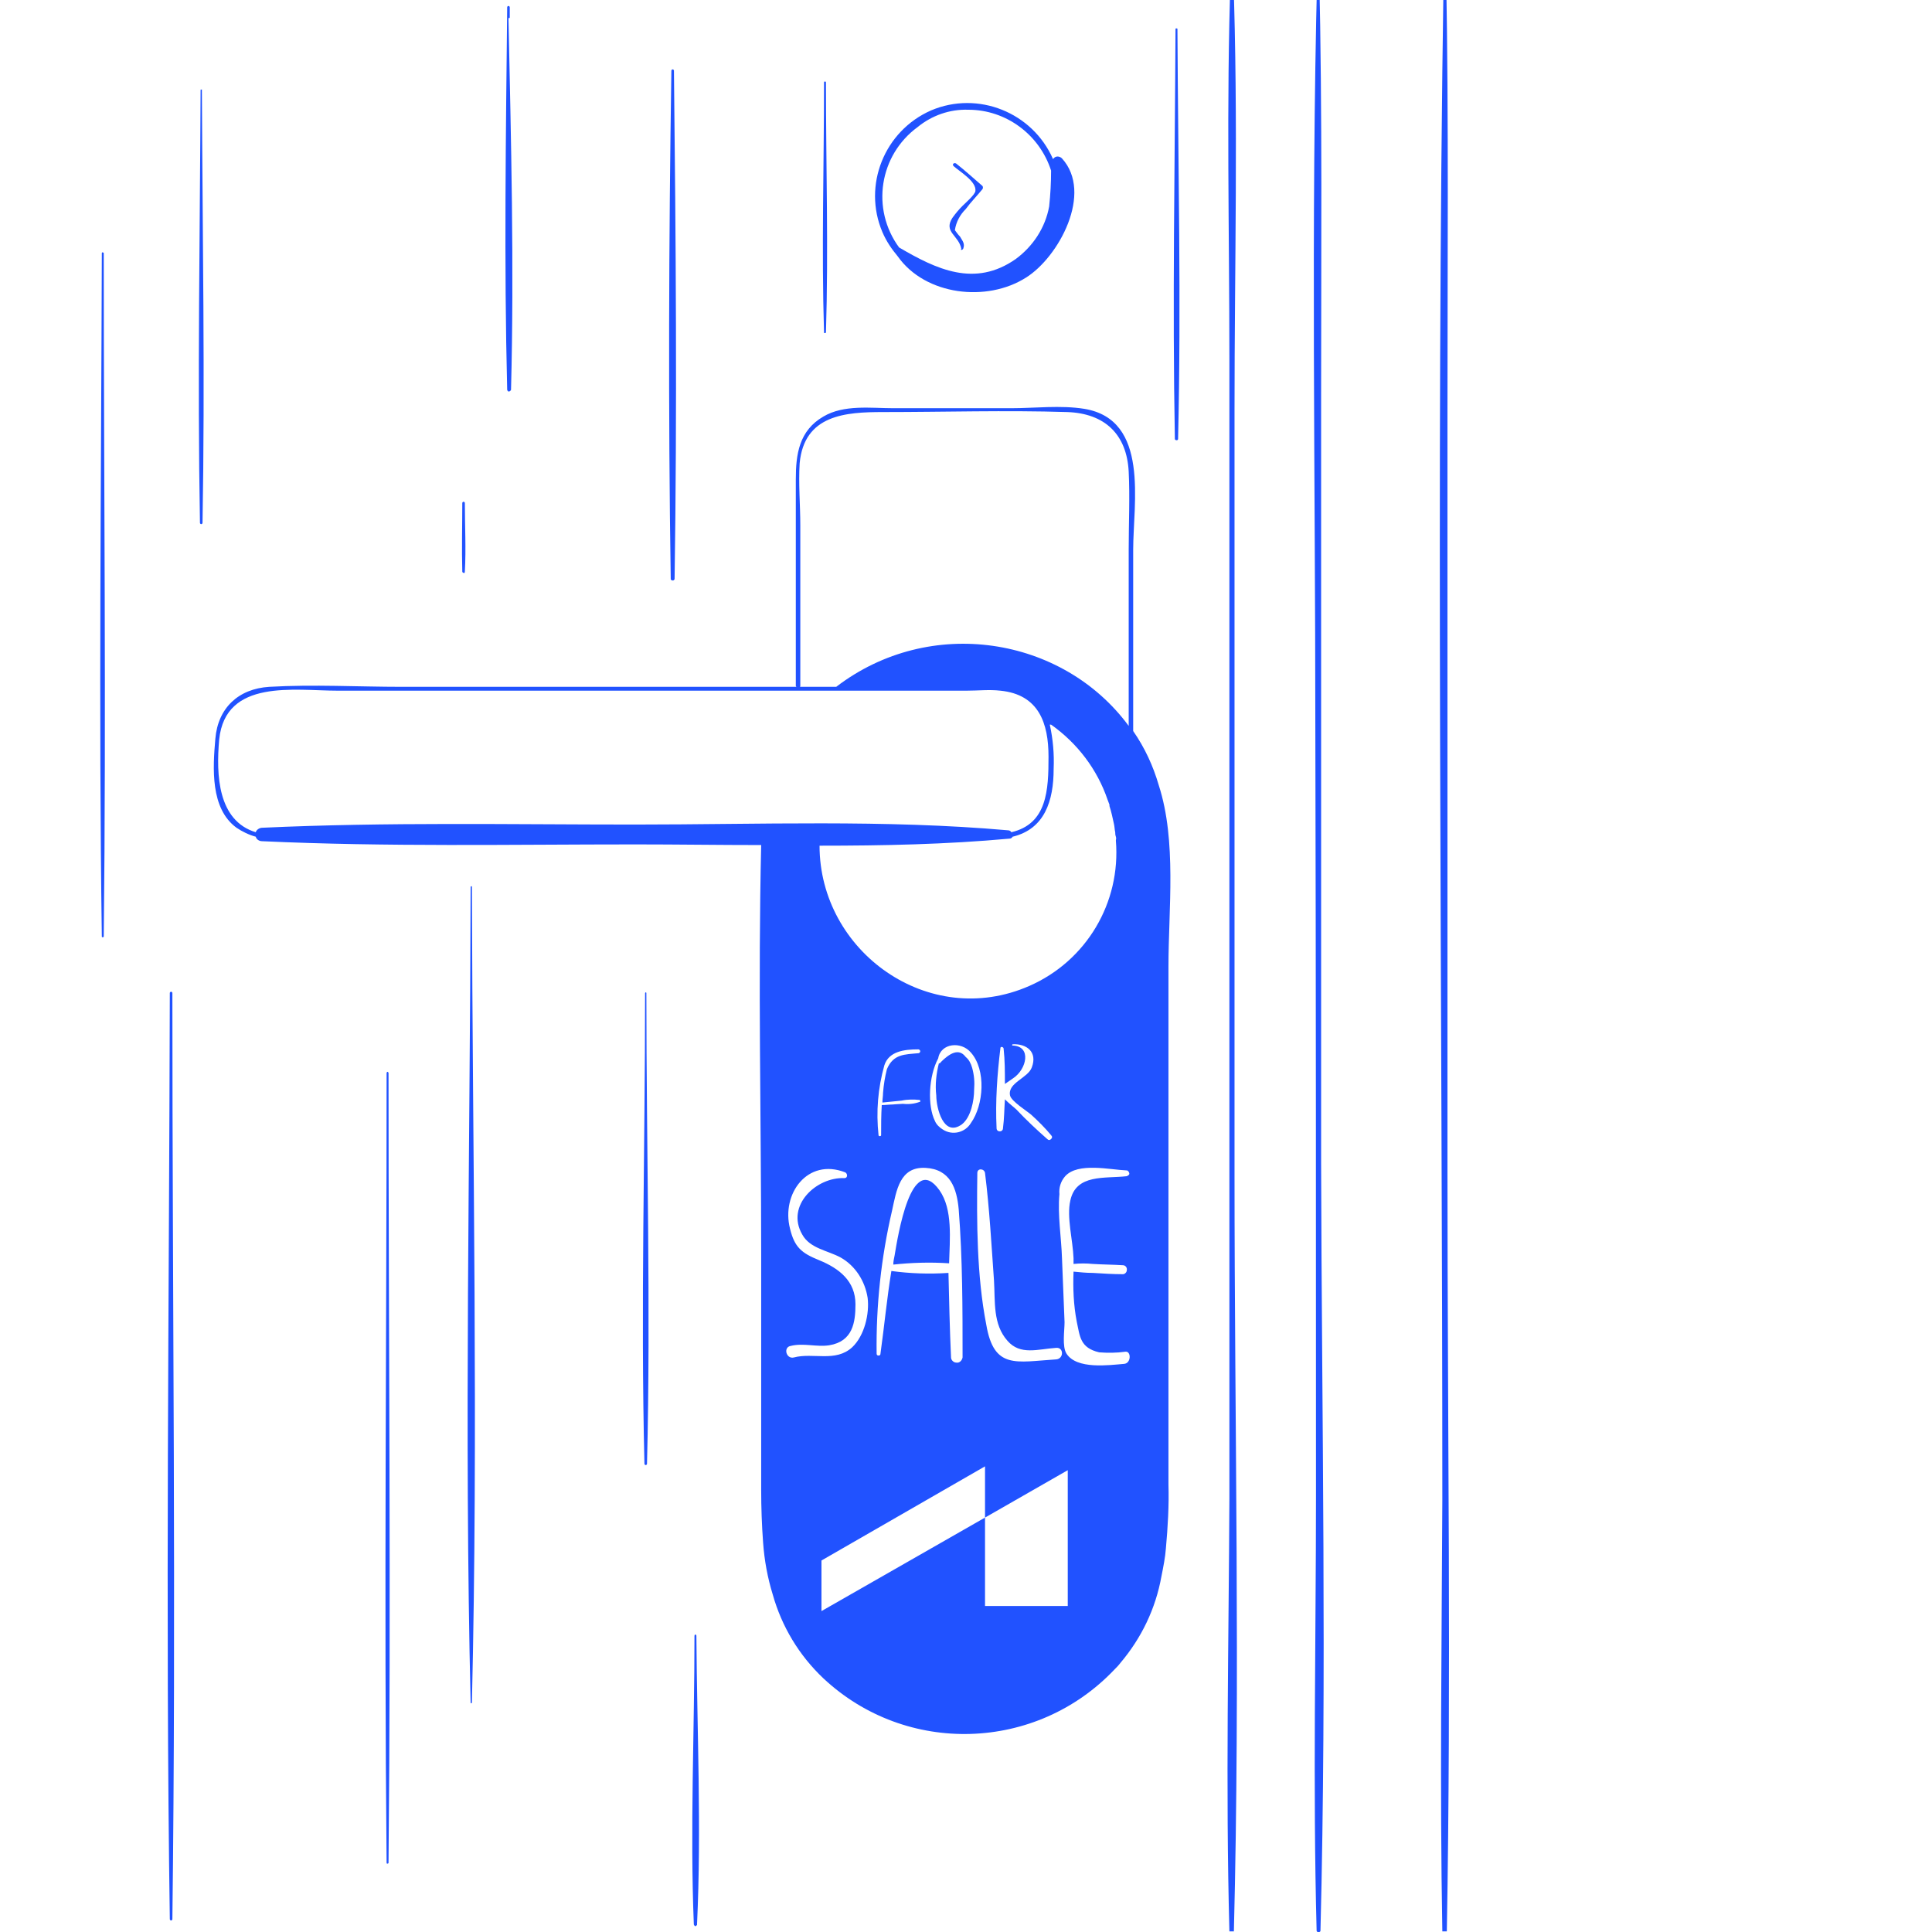 <svg width="370" height="370" viewBox="0 0 370 370" fill="none" xmlns="http://www.w3.org/2000/svg">
<g clip-path="url(#clip0_13385_34802)">
<path d="M276.223 369.878C276.469 369.878 276.838 369.878 277.083 369.878C277.943 321.425 277.206 272.972 277.206 224.519V78.791C277.206 51.069 277.452 23.224 276.96 -4.499C276.96 -4.621 276.838 -4.744 276.715 -4.744C276.592 -4.744 276.469 -4.621 276.469 -4.499C274.995 92.653 276.223 190.05 276.223 287.201C276.101 314.679 275.732 342.279 276.223 369.878Z" fill="#2152FF"/>
<path d="M252.025 286.464C252.025 314.187 251.411 342.032 252.148 369.755C252.148 369.877 252.271 370 252.394 370C252.517 370 252.639 370 252.639 370C252.762 370 252.885 369.877 252.885 369.755C254.113 320.811 253.131 271.744 253.008 222.801C253.008 173.857 253.008 124.79 253.008 75.847C253.008 48.86 253.254 21.751 252.639 -5.236C252.517 -5.236 252.394 -5.236 252.271 -5.236C251.043 42.972 251.902 91.302 251.902 139.51C252.025 188.454 252.025 237.398 252.025 286.464Z" fill="#2152FF"/>
<path d="M235.443 369.878C235.688 369.878 236.057 369.878 236.302 369.878C237.531 321.547 236.425 273.094 236.425 224.764C236.425 176.188 236.425 127.244 236.425 78.668C236.425 50.946 237.162 23.101 236.18 -4.745C236.18 -4.867 236.057 -4.99 235.934 -4.99C235.811 -4.99 235.688 -4.867 235.688 -4.745C234.828 19.789 235.443 44.322 235.443 68.855V287.078C235.32 314.678 234.706 342.278 235.443 369.878Z" fill="#2152FF"/>
<path d="M184.466 47.634C184.835 46.653 184.343 46.162 183.852 45.304C183.484 44.936 183.238 44.568 182.869 44.077C183.115 42.482 183.852 41.133 184.958 40.029C185.94 38.68 187.169 37.453 188.151 36.226C188.274 36.104 188.274 35.736 188.151 35.613C186.432 34.141 184.835 32.669 183.115 31.32C182.747 31.074 182.255 31.442 182.624 31.81C183.852 32.914 187.046 34.754 186.8 36.594C186.677 37.33 184.958 38.802 184.343 39.416C183.606 40.152 182.992 40.888 182.378 41.746C180.658 44.445 183.606 45.058 184.098 47.634C183.852 48.002 184.343 47.88 184.466 47.634Z" fill="#2152FF"/>
<path d="M196.504 53.154C202.769 49.229 209.402 36.963 203.383 30.339C202.891 29.848 202.154 29.848 201.786 30.339C201.786 30.339 201.786 30.339 201.663 30.461C197.732 21.507 187.292 17.336 178.325 21.139C169.358 25.064 165.181 35.491 168.989 44.445C169.726 46.163 170.709 47.635 171.937 49.106C177.219 56.589 189.011 57.938 196.504 53.154ZM185.449 21.016C192.696 21.016 199.084 25.8 201.295 32.669C201.295 35 201.172 37.208 200.926 39.539C200.189 43.587 197.855 47.144 194.539 49.597C186.677 55.117 179.307 51.56 172.183 47.389C166.778 40.029 168.375 29.725 175.745 24.328C178.448 22.12 181.887 20.893 185.449 21.016Z" fill="#2152FF"/>
<path d="M19.501 48.492C19.378 92.161 18.886 135.707 19.501 179.376C19.501 179.499 19.623 179.499 19.746 179.499L19.869 179.376C20.36 135.83 19.869 92.161 19.869 48.492C19.869 48.369 19.746 48.369 19.746 48.369C19.623 48.246 19.501 48.369 19.501 48.492Z" fill="#2152FF"/>
<path d="M38.417 17.213C38.294 44.812 37.803 72.412 38.294 100.135C38.294 100.258 38.417 100.38 38.54 100.38C38.663 100.38 38.785 100.258 38.785 100.135C39.277 72.535 38.785 44.935 38.663 17.213C38.663 17.09 38.663 17.09 38.417 17.213C38.54 17.09 38.417 17.09 38.417 17.213Z" fill="#2152FF"/>
<path d="M89.024 109.458C89.27 105.042 89.024 100.749 89.024 96.333C89.024 96.21 88.902 96.087 88.779 96.087C88.656 96.087 88.533 96.21 88.533 96.333C88.533 100.749 88.41 105.042 88.533 109.458C88.533 109.581 88.656 109.703 88.779 109.703C88.902 109.826 89.024 109.703 89.024 109.458Z" fill="#2152FF"/>
<path d="M90.13 169.81C90.007 221.82 88.902 274.076 90.13 326.086C90.13 326.209 90.253 326.209 90.253 326.209L90.376 326.086C91.604 274.076 90.499 221.82 90.376 169.81C90.376 169.687 90.253 169.687 90.13 169.81Z" fill="#2152FF"/>
<path d="M74.039 205.505C74.039 255.921 73.547 306.337 74.039 356.753C74.039 356.876 74.162 356.998 74.284 356.876C74.407 356.876 74.407 356.753 74.407 356.753C74.899 306.337 74.407 255.921 74.407 205.505C74.407 205.383 74.284 205.26 74.162 205.26C74.162 205.26 74.039 205.383 74.039 205.505Z" fill="#2152FF"/>
<path d="M32.521 190.171C32.398 249.296 31.661 308.421 32.521 367.546C32.521 367.669 32.644 367.792 32.767 367.792C32.889 367.792 33.012 367.669 33.012 367.546C33.749 308.421 33.012 249.296 33.012 190.171C33.012 190.048 32.889 189.926 32.767 189.926C32.644 189.926 32.521 190.048 32.521 190.171Z" fill="#2152FF"/>
<path d="M123.541 190.172C123.541 220.225 122.681 250.279 123.418 280.332C123.418 280.454 123.541 280.577 123.664 280.577C123.786 280.577 123.909 280.454 123.909 280.332C124.646 250.279 123.786 220.225 123.786 190.172C123.786 190.049 123.664 190.049 123.541 190.049C123.664 190.049 123.541 190.172 123.541 190.172Z" fill="#2152FF"/>
<path d="M129.191 110.929C129.682 78.545 129.437 45.916 129.068 13.532C129.068 13.409 128.945 13.287 128.823 13.287C128.7 13.287 128.577 13.409 128.577 13.532C128.086 45.916 127.963 78.545 128.454 110.929C128.454 111.052 128.7 111.174 128.823 111.174C129.068 111.174 129.068 111.052 129.191 110.929Z" fill="#2152FF"/>
<path d="M97.868 74.621C98.483 50.946 97.868 26.781 97.377 3.351C97.377 3.474 97.5 3.474 97.5 3.474C97.623 3.474 97.623 3.351 97.623 3.351C97.623 2.615 97.623 2.002 97.623 1.389C97.623 1.266 97.5 1.143 97.377 1.143C97.254 1.143 97.132 1.266 97.132 1.389C96.886 25.799 96.517 50.333 97.132 74.621C97.132 74.743 97.254 74.989 97.5 74.989C97.746 74.866 97.868 74.743 97.868 74.621Z" fill="#2152FF"/>
<path d="M158.18 63.703C158.671 47.757 158.18 31.688 158.18 15.741C158.18 15.618 158.057 15.618 157.934 15.618C157.811 15.618 157.811 15.741 157.811 15.741C157.811 31.688 157.32 47.757 157.811 63.703C157.811 63.826 157.934 63.826 158.18 63.703C158.18 63.826 158.057 63.826 158.18 63.703Z" fill="#2152FF"/>
<path d="M225.124 5.56C225.002 31.688 224.51 57.938 225.002 84.066C225.002 84.189 225.124 84.311 225.37 84.311C225.493 84.311 225.616 84.189 225.616 84.066C226.23 57.938 225.616 31.688 225.493 5.56C225.493 5.437 225.37 5.437 225.247 5.437C225.247 5.437 225.124 5.437 225.124 5.56Z" fill="#2152FF"/>
<path d="M132.999 313.328C132.999 331.728 132.139 350.251 132.876 368.528C132.876 368.651 132.999 368.774 133.122 368.896C133.245 368.896 133.367 368.774 133.49 368.651V368.528C134.35 350.128 133.49 331.606 133.367 313.328C133.367 313.206 133.367 313.083 133.245 313.083C133.122 312.96 132.999 313.083 132.999 313.328C132.999 313.206 132.999 313.206 132.999 313.328Z" fill="#2152FF"/>
<path d="M217.017 140.001V105.286C217.017 96.332 220.211 80.385 207.682 78.3C203.137 77.564 198.101 78.177 193.679 78.177H171.077C166.778 78.177 161.619 77.441 157.689 79.772C153.021 82.471 152.407 87.009 152.407 91.793V131.292C152.407 131.414 152.407 131.414 152.53 131.537H76.987C68.634 131.537 60.036 131.046 51.56 131.537C45.664 131.905 41.733 135.585 41.242 141.473C40.751 147.116 40.259 154.844 45.296 158.524C46.401 159.26 47.629 159.873 48.981 160.241C49.103 160.732 49.595 161.1 50.209 161.1C74.039 162.204 97.868 161.713 121.698 161.713C129.682 161.713 137.667 161.836 145.774 161.836C145.16 187.963 145.774 214.214 145.774 240.342V285.36C145.774 288.672 145.897 292.107 146.142 295.419C146.388 298.854 147.002 302.166 147.985 305.355C149.704 311.488 153.021 317.008 157.689 321.424C173.534 336.267 198.469 335.531 213.455 319.707C213.824 319.339 214.192 318.971 214.561 318.48C218.614 313.696 221.317 308.054 222.422 301.92C222.791 300.08 223.159 298.24 223.282 296.523C223.65 292.475 223.896 288.304 223.773 284.256V185.142C223.773 174.102 225.37 161.1 221.931 150.428C220.825 146.625 219.228 143.19 217.017 140.001ZM153.144 88.727C154.004 79.404 161.988 78.913 169.112 78.913C180.904 78.913 192.573 78.545 204.365 78.913C211.613 79.159 215.789 83.207 216.158 90.321C216.403 95.228 216.158 100.257 216.158 105.286V139.02C203.506 121.846 178.079 117.798 160.145 131.537H153.144C153.267 131.537 153.267 131.414 153.267 131.292V100.625C153.267 96.7 152.898 92.652 153.144 88.727ZM50.209 158.524C49.718 158.524 49.103 158.892 48.981 159.382C41.733 157.174 41.365 148.465 41.979 141.596C43.207 129.942 56.351 132.273 64.703 132.273H185.081C187.292 132.273 189.503 132.028 191.591 132.273C198.961 133.009 200.803 138.529 200.803 144.908C200.803 151.286 200.558 157.788 193.679 159.382C193.556 159.137 193.31 159.014 193.065 159.014C169.481 156.929 145.282 157.91 121.575 157.91C97.868 157.91 74.039 157.42 50.209 158.524ZM193.31 160.609C193.556 160.609 193.802 160.486 193.925 160.241C200.066 158.769 201.786 153.372 201.786 147.238C201.909 144.417 201.663 141.596 201.049 138.774C201.172 138.774 201.172 138.774 201.295 138.774C206.331 142.332 210.139 147.361 212.104 153.126C212.227 153.494 212.35 153.74 212.473 154.108C212.473 154.23 212.473 154.23 212.473 154.353C212.841 155.457 213.087 156.684 213.332 157.788C213.455 158.278 213.455 158.892 213.578 159.382C213.578 159.628 213.578 159.873 213.701 160.241C213.824 160.609 213.701 160.732 213.701 160.977C214.684 172.876 208.05 184.038 197.118 188.822C177.833 197.286 156.952 182.198 156.952 161.958C169.112 161.958 181.273 161.713 193.31 160.609ZM172.674 210.779C173.78 210.534 175.008 210.534 176.114 210.657C176.237 210.657 176.359 211.025 176.114 211.025C175.131 211.393 174.026 211.515 172.92 211.393L168.866 211.638C168.744 213.601 168.744 215.441 168.744 217.403C168.744 217.649 168.252 217.649 168.252 217.403C167.761 212.865 168.129 208.449 169.358 204.033C170.218 201.334 173.166 200.966 175.868 200.966C175.991 200.966 176.237 201.089 176.237 201.334C176.237 201.457 176.114 201.702 175.868 201.702C173.288 201.947 171.077 201.825 169.849 204.769C169.481 206.241 169.235 207.713 169.112 209.307C169.112 209.921 168.989 210.534 168.989 211.147L172.674 210.779ZM170.832 231.878C171.692 227.953 172.306 223.414 177.219 223.659C182.01 223.905 183.238 227.585 183.607 231.633C184.344 241.078 184.344 250.646 184.344 259.969C184.221 260.582 183.729 261.073 183.115 260.95C182.624 260.95 182.133 260.459 182.133 259.969C181.887 254.571 181.764 249.174 181.641 243.777C177.956 244.022 174.271 243.899 170.709 243.409C169.849 248.683 169.358 253.958 168.621 259.233C168.621 259.478 168.498 259.601 168.252 259.601C168.007 259.601 167.884 259.478 167.884 259.233C167.761 250.033 168.744 240.833 170.832 231.878ZM179.062 214.705C177.588 211.761 177.833 206.118 179.676 202.683C180.167 199.739 184.098 199.371 185.94 201.579C188.888 204.891 188.397 211.638 185.94 215.073C184.835 216.913 182.378 217.526 180.536 216.299C179.922 215.931 179.307 215.318 179.062 214.705ZM187.169 224.641C187.169 223.659 188.52 223.782 188.643 224.641C189.503 231.51 189.871 238.379 190.362 245.249C190.608 249.297 190.117 253.59 192.942 256.779C195.399 259.601 198.715 258.374 202.277 258.129C203.751 258.006 203.751 260.214 202.277 260.337C194.539 260.827 190.362 262.299 188.888 253.713C187.046 244.267 187.046 233.963 187.169 224.641ZM193.925 200.23C193.802 200.23 193.802 200.107 193.925 199.985C196.627 199.862 198.715 201.457 197.61 204.401C196.873 206.486 192.942 207.345 193.433 209.798C193.679 210.902 196.627 212.742 197.487 213.478C198.838 214.705 200.189 216.054 201.295 217.403C201.54 217.649 201.54 217.894 201.295 218.139C201.049 218.385 200.803 218.385 200.558 218.139C198.469 216.299 196.504 214.459 194.662 212.497C194.293 212.129 193.31 211.393 192.451 210.534C192.328 212.374 192.328 214.214 192.082 216.054C192.082 216.422 191.836 216.667 191.468 216.667C191.099 216.667 190.854 216.422 190.854 216.054C190.608 210.902 190.977 205.75 191.591 200.721C191.591 200.353 192.205 200.475 192.205 200.843C192.451 203.051 192.451 205.259 192.451 207.59C192.942 207.222 193.556 206.854 194.047 206.486C196.627 204.769 197.61 200.353 193.925 200.23ZM152.038 259.969C150.564 260.337 149.95 258.006 151.424 257.761C153.881 257.147 156.337 258.006 158.794 257.638C163.339 256.902 163.83 253.222 163.83 249.787C163.83 245.371 160.759 242.918 156.829 241.323C153.512 239.974 152.161 238.87 151.301 235.313C149.582 228.689 154.618 221.697 161.865 224.518C162.356 224.763 162.356 225.622 161.742 225.622C156.337 225.377 150.441 230.897 153.635 236.417C155.109 239.115 158.548 239.483 161.005 240.833C163.83 242.427 165.673 245.371 166.164 248.561C166.533 251.627 165.55 255.798 163.216 258.006C160.022 260.95 155.723 258.987 152.038 259.969ZM204.488 307.563H188.643V290.635L157.32 308.544V298.854L188.643 280.822V290.635L204.488 281.558V307.563ZM215.298 261.195C212.35 261.441 206.208 262.299 204.243 259.233C203.383 257.883 203.874 254.817 203.874 253.222L203.383 240.955C203.26 237.03 202.523 232.614 202.891 228.689C202.769 227.462 203.137 226.235 203.997 225.254C206.454 222.555 212.595 224.027 215.789 224.15C216.035 224.15 216.28 224.518 216.28 224.763C216.28 225.009 216.035 225.131 215.789 225.254C211.613 225.745 206.085 224.763 204.98 229.915C204.243 233.105 205.471 237.521 205.594 240.955C205.594 241.323 205.594 241.691 205.594 242.059C206.822 241.937 208.051 241.937 209.279 242.059C211.244 242.182 213.087 242.182 215.052 242.305C215.543 242.305 215.912 242.795 215.789 243.286C215.789 243.654 215.421 244.022 215.052 244.022C213.087 244.022 211.244 243.899 209.279 243.777C208.051 243.777 206.822 243.654 205.594 243.531C205.471 246.721 205.594 249.91 206.208 253.099C206.822 255.921 206.822 258.129 210.507 258.987C212.104 259.11 213.824 259.11 215.543 258.865C216.649 258.742 216.649 261.073 215.298 261.195Z" fill="#2152FF"/>
<path d="M186.186 204.524C185.94 203.666 185.572 202.93 184.958 202.439C183.852 200.967 182.378 201.212 180.167 203.42C180.167 203.543 179.921 203.666 179.799 203.666C179.307 205.628 179.062 207.714 179.307 209.799C179.307 212.13 180.658 217.895 184.221 215.319C185.94 213.97 186.555 210.78 186.555 208.695C186.677 207.223 186.555 205.874 186.186 204.524Z" fill="#2152FF"/>
<path d="M181.764 241.937C181.887 237.276 182.501 231.633 179.922 227.953C174.517 220.348 171.937 236.785 171.323 240.465C171.2 241.079 171.077 241.569 171.077 242.183C174.517 241.815 178.079 241.692 181.764 241.937Z" fill="#2152FF"/>
</g>
<defs>
<clipPath id="clip0_13385_34802">
<rect width="370" height="370" fill="white"/>
</clipPath>
</defs>
</svg>
